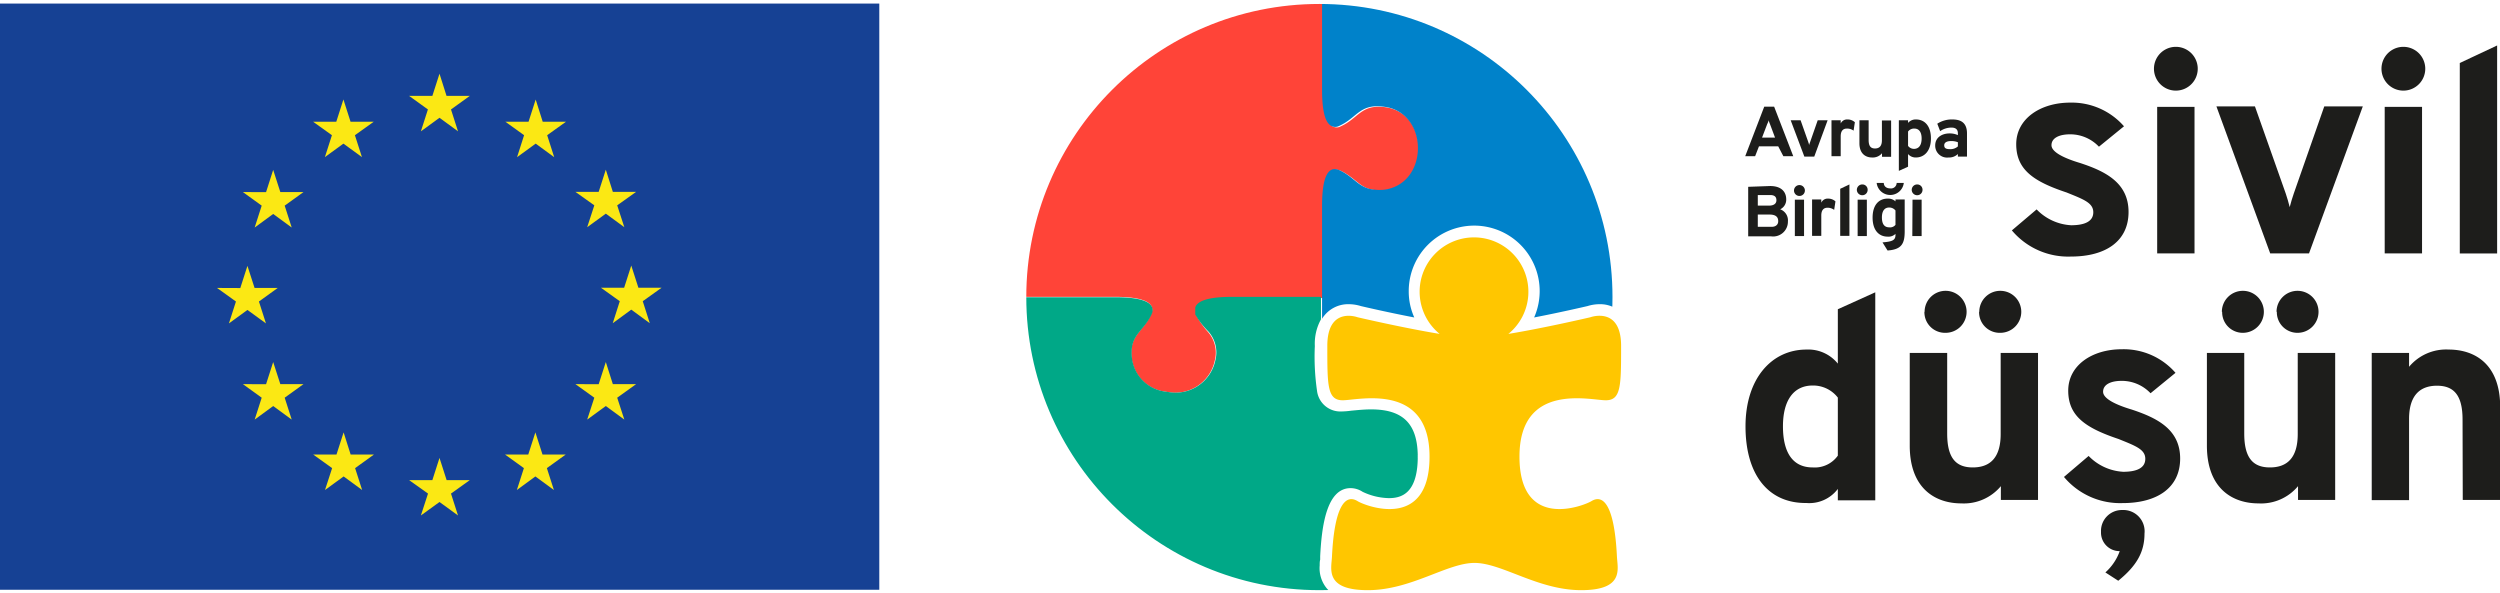 <svg xmlns="http://www.w3.org/2000/svg" xmlns:xlink="http://www.w3.org/1999/xlink" viewBox="0 0 252.39 59.9"><defs><style>.cls-1{fill:none;}.cls-2{fill:#164194;}.cls-3{fill:#fbe814;}.cls-4{fill:#d68b7b;}.cls-5{fill:#1d1d1b;}.cls-6{fill:#ffc600;}.cls-7{clip-path:url(#clip-path);}.cls-8{fill:#ff4438;}.cls-9{fill:#0082ca;}.cls-10{fill:#00a887;}</style><clipPath id="clip-path" transform="translate(0 0.36)"><circle class="cls-1" cx="133.2" cy="29.63" r="29.59"></circle></clipPath></defs><title>Asset 12</title><g id="Layer_2" data-name="Layer 2"><g id="Layer_1-2" data-name="Layer 1"><rect class="cls-2" y="0.36" width="88.77" height="59.18"></rect><polygon class="cls-3" points="42.49 13.26 44.37 11.89 46.24 13.26 45.53 11.05 47.43 9.68 45.08 9.68 44.37 7.44 43.65 9.68 41.3 9.68 43.2 11.05 42.49 13.26"></polygon><polygon class="cls-3" points="32.8 15.86 34.67 14.5 36.54 15.86 35.83 13.65 37.73 12.29 35.39 12.29 34.67 10.04 33.95 12.29 31.61 12.29 33.51 13.65 32.8 15.86"></polygon><polygon class="cls-3" points="27.58 17.15 26.86 19.4 24.52 19.39 26.42 20.76 25.71 22.97 27.58 21.6 29.45 22.97 28.74 20.76 30.64 19.39 28.3 19.39 27.58 17.15"></polygon><polygon class="cls-3" points="24.98 31.29 26.85 32.65 26.14 30.44 28.04 29.07 25.7 29.07 24.98 26.84 24.26 29.08 21.91 29.07 23.82 30.44 23.11 32.65 24.98 31.29"></polygon><polygon class="cls-3" points="28.3 38.78 27.58 36.55 26.86 38.79 24.52 38.78 26.42 40.15 25.71 42.36 27.58 40.99 29.45 42.36 28.74 40.15 30.64 38.78 28.3 38.78"></polygon><polygon class="cls-3" points="35.4 45.89 34.69 43.65 33.97 45.89 31.62 45.89 33.53 47.26 32.81 49.47 34.69 48.1 36.56 49.47 35.85 47.26 37.75 45.89 35.4 45.89"></polygon><polygon class="cls-3" points="45.09 48.47 44.37 46.23 43.65 48.47 41.3 48.47 43.21 49.83 42.49 52.04 44.37 50.68 46.24 52.04 45.53 49.83 47.43 48.47 45.09 48.47"></polygon><polygon class="cls-3" points="54.77 45.89 54.05 43.65 53.33 45.89 50.99 45.89 52.89 47.26 52.18 49.47 54.05 48.1 55.92 49.47 55.21 47.26 57.11 45.89 54.77 45.89"></polygon><polygon class="cls-3" points="61.87 38.78 61.16 36.55 60.44 38.79 58.09 38.78 60 40.15 59.28 42.36 61.16 40.99 63.03 42.36 62.31 40.15 64.22 38.78 61.87 38.78"></polygon><polygon class="cls-3" points="66.79 29.05 64.45 29.05 63.73 26.81 63.01 29.05 60.67 29.05 62.57 30.41 61.86 32.63 63.73 31.26 65.6 32.63 64.89 30.41 66.79 29.05"></polygon><polygon class="cls-3" points="59.28 22.94 61.16 21.57 63.03 22.94 62.31 20.73 64.22 19.37 61.87 19.37 61.16 17.13 60.44 19.37 58.09 19.37 60 20.73 59.28 22.94"></polygon><polygon class="cls-3" points="54.08 10.05 53.36 12.29 51.02 12.29 52.91 13.65 52.2 15.87 54.08 14.5 55.95 15.87 55.24 13.65 57.14 12.29 54.79 12.29 54.08 10.05"></polygon><path class="cls-1" d="M122.33,31.44l0-.08h0Z" transform="translate(0 0.36)"></path><path class="cls-1" d="M122.3,31.36l0,.08,0-.08Z" transform="translate(0 0.36)"></path><path class="cls-4" d="M152.49,42.92h0v-.31h0a1.13,1.13,0,0,0,0,.3Z" transform="translate(0 0.36)"></path><path class="cls-5" d="M203.11,22.9l2.5-2.12a5.23,5.23,0,0,0,3.48,1.6c1.31,0,2.24-.35,2.24-1.31s-1-1.31-2.7-2c-3.31-1.1-5.08-2.29-5.08-4.87S206,10,209,10a7,7,0,0,1,5.43,2.39l-2.53,2.06a4,4,0,0,0-2.9-1.25c-1.13,0-1.89.38-1.89,1.1s1.36,1.34,2.9,1.8c2.56.84,4.88,2,4.88,4.94s-2.29,4.5-5.81,4.5A7.42,7.42,0,0,1,203.11,22.9Z" transform="translate(0 0.36)"></path><path class="cls-5" d="M217.46,6.43a2.21,2.21,0,0,1,4.41,0,2.21,2.21,0,1,1-4.41,0Zm.32,4h3.77V25.22h-3.77Z" transform="translate(0 0.36)"></path><path class="cls-5" d="M223.76,10.38h3.89l3.11,8.8c.14.44.29.9.4,1.37.12-.47.26-.93.41-1.37l3.08-8.8h3.89l-5.43,14.84h-3.92Z" transform="translate(0 0.36)"></path><path class="cls-5" d="M240.43,6.43a2.21,2.21,0,0,1,4.41,0,2.21,2.21,0,1,1-4.41,0Zm.32,4h3.77V25.22h-3.77Z" transform="translate(0 0.36)"></path><path class="cls-5" d="M248.33,6l3.77-1.77v21h-3.77Z" transform="translate(0 0.36)"></path><path class="cls-5" d="M176.22,42.68c0-4.79,2.61-7.75,6.16-7.75a3.83,3.83,0,0,1,3.16,1.42V30.86l3.78-1.71v21h-3.78V49a3.61,3.61,0,0,1-3.19,1.42C178.63,50.46,176.22,47.7,176.22,42.68Zm9.32,3V39.78A3.15,3.15,0,0,0,183,38.56c-1.89,0-3,1.45-3,4.12s1,4.15,3,4.15A2.86,2.86,0,0,0,185.54,45.64Z" transform="translate(0 0.36)"></path><path class="cls-5" d="M202,48.72a4.87,4.87,0,0,1-4,1.74c-2.53,0-5.2-1.42-5.2-5.84V35.27h3.78v8.14c0,2.38.81,3.42,2.58,3.42s2.82-1,2.82-3.37V35.27h3.77V50.11H202Zm-7.7-17.6a2.12,2.12,0,1,1,2.12,2.12A2.08,2.08,0,0,1,194.28,31.12Zm5.52,0a2.12,2.12,0,1,1,2.12,2.12A2.08,2.08,0,0,1,199.8,31.12Z" transform="translate(0 0.36)"></path><path class="cls-5" d="M208.37,47.79l2.49-2.12a5.26,5.26,0,0,0,3.49,1.6c1.31,0,2.23-.35,2.23-1.31s-1-1.31-2.7-2c-3.31-1.11-5.08-2.3-5.08-4.88s2.44-4.18,5.4-4.18a6.93,6.93,0,0,1,5.43,2.38l-2.52,2.06a4,4,0,0,0-2.91-1.25c-1.13,0-1.88.38-1.88,1.1s1.36,1.34,2.9,1.8c2.56.85,4.88,2,4.88,4.94s-2.3,4.5-5.81,4.5A7.39,7.39,0,0,1,208.37,47.79ZM214,55.28a1.87,1.87,0,0,1-1.89-1.94,2.11,2.11,0,0,1,2.15-2.21,2.15,2.15,0,0,1,2.24,2.38c0,1.86-.79,3.25-2.65,4.76l-1.3-.84A5.23,5.23,0,0,0,214,55.28Z" transform="translate(0 0.36)"></path><path class="cls-5" d="M232,48.72a4.85,4.85,0,0,1-4,1.74c-2.53,0-5.2-1.42-5.2-5.84V35.27h3.77v8.14c0,2.38.82,3.42,2.59,3.42s2.81-1,2.81-3.37V35.27h3.78V50.11H232Zm-7.69-17.6a2.12,2.12,0,1,1,2.12,2.12A2.08,2.08,0,0,1,224.34,31.12Zm5.52,0A2.12,2.12,0,1,1,232,33.24,2.08,2.08,0,0,1,229.86,31.12Z" transform="translate(0 0.36)"></path><path class="cls-5" d="M248.61,42c0-2.41-.84-3.42-2.58-3.42s-2.82,1-2.82,3.36v8.19h-3.77V35.27h3.77v1.4a4.87,4.87,0,0,1,4-1.74c2.56,0,5.2,1.39,5.2,5.83v9.35h-3.78Z" transform="translate(0 0.36)"></path><path class="cls-5" d="M179.52,14.41h-1.94l-.39,1h-1l1.92-5h1l1.93,5h-1Zm-.81-2.19a4,4,0,0,1-.16-.45c0,.13-.11.32-.16.45l-.5,1.31h1.31Z" transform="translate(0 0.36)"></path><path class="cls-5" d="M180.78,11.78h1l.77,2.18a3.37,3.37,0,0,1,.1.34c0-.12.07-.23.1-.34l.76-2.18h1l-1.35,3.67h-1Z" transform="translate(0 0.36)"></path><path class="cls-5" d="M184.9,11.78h.93v.33a.7.7,0,0,1,.68-.41,1.09,1.09,0,0,1,.75.28l-.13.85a1.11,1.11,0,0,0-.67-.21c-.32,0-.63.15-.63.79v2h-.93Z" transform="translate(0 0.36)"></path><path class="cls-5" d="M190,15.11a1.21,1.21,0,0,1-1,.43c-.62,0-1.28-.35-1.28-1.44V11.78h.93v2c0,.59.2.85.64.85s.7-.24.7-.83v-2h.93v3.67H190Z" transform="translate(0 0.36)"></path><path class="cls-5" d="M192.63,15.19v1.28l-.93.42V11.78h.93v.27a1,1,0,0,1,.79-.35c.91,0,1.52.68,1.52,1.92s-.65,1.92-1.53,1.92A1,1,0,0,1,192.63,15.19ZM194,13.62c0-.62-.25-1-.73-1a.75.75,0,0,0-.64.3v1.45a.76.76,0,0,0,.64.3C193.74,14.64,194,14.28,194,13.62Z" transform="translate(0 0.36)"></path><path class="cls-5" d="M197.66,15.19a1.27,1.27,0,0,1-.94.35,1.2,1.2,0,0,1-1.35-1.21c0-.85.73-1.22,1.45-1.22a2,2,0,0,1,.84.17V13.1c0-.4-.23-.58-.66-.58a2,2,0,0,0-1.13.36l-.29-.75a2.67,2.67,0,0,1,1.5-.43c.66,0,1.5.16,1.5,1.41v2.34h-.92Zm0-.77V14a1.79,1.79,0,0,0-.68-.12c-.39,0-.7.12-.7.43s.21.39.61.39A1.13,1.13,0,0,0,197.66,14.42Z" transform="translate(0 0.36)"></path><path class="cls-5" d="M178.7,18.42c1.23,0,1.63.67,1.63,1.35a1.07,1.07,0,0,1-.61,1A1.19,1.19,0,0,1,180.5,22a1.49,1.49,0,0,1-1.7,1.5h-2.31v-5Zm.64,1.44c0-.26-.1-.53-.63-.53h-1.25V20.4h1.12C179.1,20.4,179.34,20.18,179.34,19.86Zm.18,2.09c0-.32-.16-.65-.87-.65h-1.19v1.24h1.39C179.37,22.54,179.52,22.22,179.52,22Z" transform="translate(0 0.36)"></path><path class="cls-5" d="M181.12,18.8a.55.55,0,0,1,1.09,0,.55.55,0,1,1-1.09,0Zm.08,1h.93v3.67h-.93Z" transform="translate(0 0.36)"></path><path class="cls-5" d="M182.94,19.78h.93v.32a.71.71,0,0,1,.69-.41,1.09,1.09,0,0,1,.74.28l-.13.86a1.11,1.11,0,0,0-.66-.22c-.33,0-.64.16-.64.79v2.05h-.93Z" transform="translate(0 0.36)"></path><path class="cls-5" d="M185.78,18.7l.93-.44v5.19h-.93Z" transform="translate(0 0.36)"></path><path class="cls-5" d="M187.46,18.8a.55.55,0,0,1,.55-.54.53.53,0,0,1,.54.54.54.54,0,0,1-.54.55A.55.55,0,0,1,187.46,18.8Zm.08,1h.93v3.67h-.93Z" transform="translate(0 0.36)"></path><path class="cls-5" d="M190.05,24.11c1-.08,1.31-.22,1.31-.75v-.11a1,1,0,0,1-.79.28c-.88,0-1.52-.64-1.52-1.92s.63-1.92,1.53-1.92a1.09,1.09,0,0,1,.78.28v-.19h.93V23c0,1.27-.34,1.83-1.73,1.93Zm-.59-6h.72c0,.27.19.55.65.55a.57.57,0,0,0,.65-.55h.72a1.38,1.38,0,0,1-2.74,0Zm1.9,4.22V20.89a.8.8,0,0,0-.64-.3c-.47,0-.73.36-.73,1s.23,1,.73,1A.7.7,0,0,0,191.36,22.34Z" transform="translate(0 0.36)"></path><path class="cls-5" d="M193,18.8a.55.55,0,0,1,.55-.54.53.53,0,0,1,.54.54.54.54,0,0,1-.54.55A.55.55,0,0,1,193,18.8Zm.08,1H194v3.67h-.94Z" transform="translate(0 0.36)"></path><path class="cls-4" d="M150.94,42.92h0v-.31h0v.3Z" transform="translate(0 0.36)"></path><path class="cls-6" d="M162.11,40.05c1.55,0,1.55-1.45,1.55-5.49s-3.11-2.89-3.11-2.89-4.61,1.08-8.27,1.68a5.49,5.49,0,1,0-6.94,0c-3.66-.6-8.28-1.68-8.28-1.68S134,30.53,134,34.56s0,5.49,1.56,5.49,8.76-1.86,8.76,5.69-6.54,4.95-7.27,4.49c-1.26-.77-2.34.61-2.58,5.61-.06,1.23-.75,3.38,3.62,3.38s8-2.75,10.77-2.75,6.4,2.75,10.77,2.75,3.67-2.15,3.61-3.38c-.24-5-1.31-6.38-2.57-5.61-.74.46-7.27,3.06-7.27-4.49S160.55,40.05,162.11,40.05Z" transform="translate(0 0.36)"></path><g class="cls-7"><path class="cls-1" d="M122.65,36a4.1,4.1,0,0,1-4.88,3.23A4.11,4.11,0,0,0,122.66,36a3.18,3.18,0,0,0-.71-2.85A3.18,3.18,0,0,1,122.65,36Z" transform="translate(0 0.36)"></path><path class="cls-1" d="M116.32,31a1.11,1.11,0,0,1-.11.37c-.7,1.57-1.9,2-2,3.67.06-1.71,1.26-2.1,2-3.67A1.11,1.11,0,0,0,116.32,31Z" transform="translate(0 0.36)"></path><path class="cls-1" d="M135.21,12.34c1.81-.82,2-2.3,4.6-1.91a3.72,3.72,0,0,1,1.95.93,3.64,3.64,0,0,0-2-.93c-2.55-.39-2.78,1.09-4.6,1.91a.84.84,0,0,1-1.06-.18A.85.85,0,0,0,135.21,12.34Z" transform="translate(0 0.36)"></path><path class="cls-1" d="M138.72,18.83c-1.29-.1-1.81-.89-2.78-1.54C136.91,17.94,137.43,18.73,138.72,18.83Z" transform="translate(0 0.36)"></path><path class="cls-1" d="M120.79,31.44a.3.3,0,0,1,0-.08h0A.3.3,0,0,0,120.79,31.44Z" transform="translate(0 0.36)"></path><path class="cls-8" d="M103.51,29.61h9.1c2.83,0,3.79.59,3.71,1.38a1.11,1.11,0,0,1-.11.37c-.7,1.57-1.9,2-2,3.67a4.43,4.43,0,0,0,.06.93,3.87,3.87,0,0,0,3.46,3.23A4.1,4.1,0,0,0,122.65,36a3.18,3.18,0,0,0-.7-2.85,8.12,8.12,0,0,1-1.16-1.67.3.3,0,0,1,0-.08h0l0-.08a1,1,0,0,1,0-.1.08.08,0,0,0,0,0,.59.59,0,0,1,0-.13s0,0,0,0v-.13a.36.36,0,0,1,0-.1.13.13,0,0,1,0-.06c.19-.63,1.23-1.07,3.68-1.07h9.1V20.48c0-3.27.79-4,1.75-3.61a5.14,5.14,0,0,1,.74.42c1,.65,1.49,1.44,2.78,1.54a4.09,4.09,0,0,0,1.08,0c3.59-.55,4.24-5.33,2-7.42a3.72,3.72,0,0,0-1.95-.93c-2.56-.39-2.79,1.09-4.6,1.91a.85.85,0,0,1-1.07-.18c-.42-.46-.69-1.51-.69-3.42V-.33h0v0H103.51v30h0Z" transform="translate(0 0.36)"></path><path class="cls-9" d="M133.47-.36v0h0V8.74c0,1.91.27,3,.69,3.42a.84.84,0,0,0,1.06.18c1.82-.82,2.05-2.3,4.6-1.91a3.64,3.64,0,0,1,2,.93c2.28,2.09,1.63,6.87-2,7.42a4.09,4.09,0,0,1-1.08,0c-1.29-.1-1.81-.89-2.78-1.54a5.14,5.14,0,0,0-.74-.42c-1-.43-1.75.34-1.75,3.61v9.13h0v2.26a3.09,3.09,0,0,1,2.69-1.47,4.21,4.21,0,0,1,1.23.19c.38.09,2.79.65,5.39,1.15a6.42,6.42,0,0,1-.56-2.64,6.61,6.61,0,1,1,12.66,2.64c2.59-.5,5-1.06,5.39-1.15a4.15,4.15,0,0,1,1.23-.19,3.08,3.08,0,0,1,2.68,1.47V-.36Z" transform="translate(0 0.36)"></path><path class="cls-10" d="M133.45,29.61h-9.1c-2.45,0-3.49.44-3.68,1.07a.13.13,0,0,0,0,.06.36.36,0,0,0,0,.1V31s0,0,0,0a.59.59,0,0,0,0,.13.08.08,0,0,1,0,0,1,1,0,0,0,0,.1l0,.08h0a.3.3,0,0,0,0,.08A8.12,8.12,0,0,0,122,33.11a3.18,3.18,0,0,1,.71,2.85,4.11,4.11,0,0,1-4.89,3.23A3.87,3.87,0,0,1,114.31,36a4.43,4.43,0,0,1-.06-.93c.06-1.71,1.26-2.1,2-3.67a1.11,1.11,0,0,0,.11-.37c.08-.79-.88-1.38-3.71-1.38h-9.13V59.54h31a3.45,3.45,0,0,1-.54-.46,3.2,3.2,0,0,1-.75-2.35h0c0-.21,0-.41.05-.59l0,.29,0-.29c0-.12,0-.23,0-.34.15-2.95.62-6.88,3.07-6.88a2.22,2.22,0,0,1,1.21.37,6.46,6.46,0,0,0,2.65.64c1.23,0,2.86-.43,2.92-4a1,1,0,0,1,0-.17,1.15,1.15,0,0,1,0-.19c-.06-3.17-1.51-4.6-4.71-4.6-.73,0-1.42.08-2,.13a8,8,0,0,1-1,.08,2.37,2.37,0,0,1-2.46-2.1,23.93,23.93,0,0,1-.22-4.51,5.1,5.1,0,0,1,.62-2.69h0V29.61Z" transform="translate(0 0.36)"></path></g></g></g></svg>